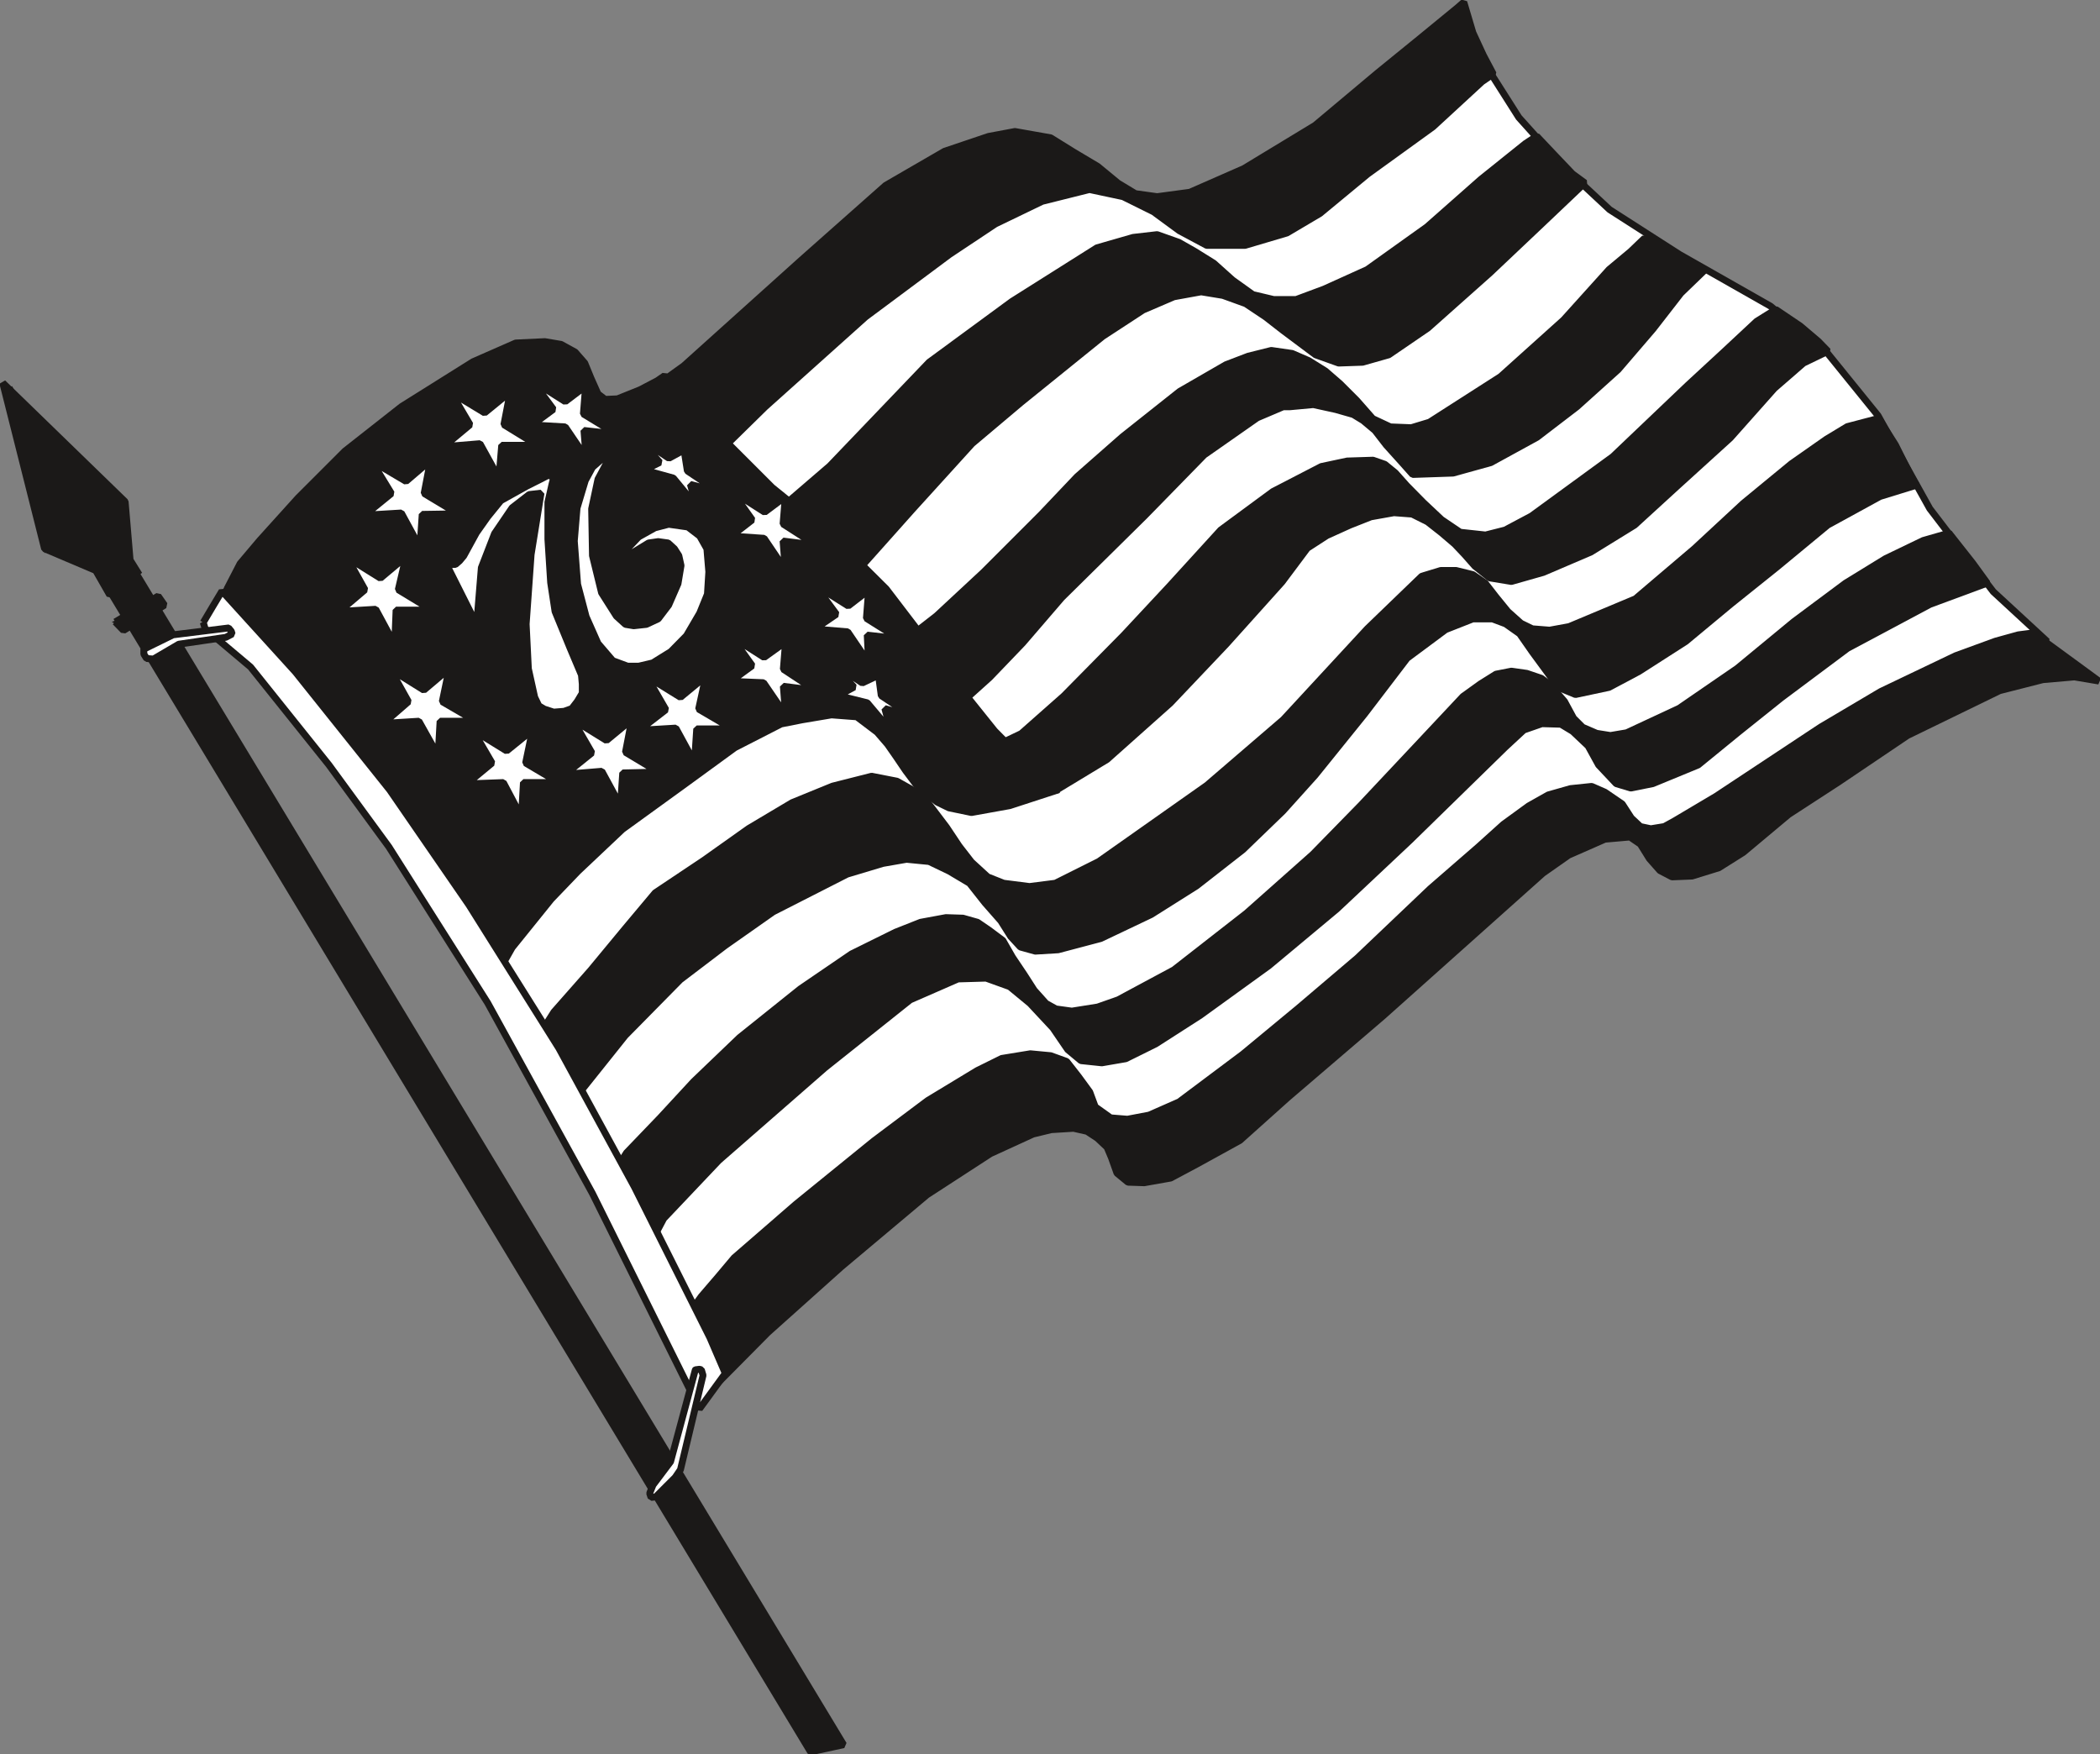 <svg xmlns="http://www.w3.org/2000/svg" xml:space="preserve" width="76.35mm" height="63.78mm" fill-rule="evenodd" stroke-linejoin="round" stroke-width="28.222" preserveAspectRatio="xMidYMid" version="1.2" viewBox="0 0 7635 6378"><rect x="0" y="0" width="7635" height="6378" fill="#808080" stroke="none"/><defs class="ClipPathGroup"><clipPath id="a" clipPathUnits="userSpaceOnUse"><path d="M0 0h7635v6378H0z"/></clipPath></defs><g class="SlideGroup"><g class="Slide" clip-path="url(#a)"><g class="Page"><g class="com.sun.star.drawing.PolyPolygonShape"><path fill="none" d="M320 2004h2761v4379H320z" class="BoundingBox"/><defs><linearGradient id="b" x1="1700" x2="1700" y1="6369" y2="2017" gradientUnits="userSpaceOnUse"><stop offset="0" style="stop-color:#1b1918"/><stop offset="1" style="stop-color:#1b1918"/></linearGradient></defs><path d="m3067 6343-120 26L333 2039l121-22 2613 4326Z" style="fill:url(#b)"/><path fill="none" stroke="#1B1918" stroke-linejoin="bevel" stroke-width="25" d="m3067 6343-120 26L333 2039l121-22 2613 4326Z"/></g><g class="com.sun.star.drawing.PolyPolygonShape"><path fill="none" d="M-3 1379h523v798H-3z" class="BoundingBox"/><defs><linearGradient id="c" x1="258" x2="258" y1="2162" y2="1391" gradientUnits="userSpaceOnUse"><stop offset="0" style="stop-color:#1b1918"/><stop offset="1" style="stop-color:#1b1918"/></linearGradient></defs><path d="m506 2089-107 74-51-89-186-79-152-603 445 432 18 212 33 53Z" style="fill:url(#c)"/><path fill="none" stroke="#1B1918" stroke-linejoin="bevel" stroke-width="25" d="m506 2089-107 74-51-89-186-79-152-603 445 432 18 212 33 53Z"/></g><g class="com.sun.star.drawing.PolyPolygonShape"><path fill="none" d="M406 2154h206v152H406z" class="BoundingBox"/><defs><linearGradient id="d" x1="508" x2="508" y1="2291" y2="2166" gradientUnits="userSpaceOnUse"><stop offset="0" style="stop-color:#1b1918"/><stop offset="1" style="stop-color:#1b1918"/></linearGradient></defs><path d="m419 2261 156-94 23 33-149 92-30-31Z" style="fill:url(#d)"/><path fill="none" stroke="#1B1918" stroke-linejoin="bevel" stroke-width="25" d="m419 2261 156-94 23 33-149 92-30-31Z"/></g><g fill="none" class="com.sun.star.drawing.LineShape"><path d="M317 1983h155v92H317z" class="BoundingBox"/><path stroke="#1B1918" stroke-linejoin="bevel" stroke-width="25" d="m330 2061 128-65"/></g><g fill="none" class="com.sun.star.drawing.LineShape"><path d="M144 1818h320v196H144z" class="BoundingBox"/><path stroke="#1B1918" stroke-linejoin="bevel" stroke-width="25" d="m157 2000 293-169"/></g><g fill="none" class="com.sun.star.drawing.PolyLineShape"><path d="M20 1397h384v635H20z" class="BoundingBox"/><path stroke="#1B1918" stroke-linejoin="bevel" stroke-width="25" d="m33 1410 281 498 76 110"/></g><g class="com.sun.star.drawing.PolyPolygonShape"><path fill="none" d="M1427 211h6030v4714H1427z" class="BoundingBox"/><defs><linearGradient id="e" x1="4441" x2="4441" y1="4910" y2="223" gradientUnits="userSpaceOnUse"><stop offset="0" style="stop-color:#fff"/><stop offset="1" style="stop-color:#fff"/></linearGradient></defs><path d="m2453 1791 160-407 1077-736 241-5 264 99 263 48 701-399 234-167 129 203 150 167 180 168 254 163 331 188 208 172 183 226 188 338 231 302 196 181-420 160-342 283-475 282-145-8-153-61-381 91-487 458-672 538-254 71-185-127-272-25-823 561-226 252-119 104-582-1115-467-783 828-953 185-269Z" style="fill:url(#e)"/><path fill="none" stroke="#1B1918" stroke-linejoin="bevel" stroke-width="25" d="m2453 1791 160-407 1077-736 241-5 264 99 263 48 701-399 234-167 129 203 150 167 180 168 254 163 331 188 208 172 183 226 188 338 231 302 196 181-420 160-342 283-475 282-145-8-153-61-381 91-487 458-672 538-254 71-185-127-272-25-823 561-226 252-119 104-582-1115-467-783 828-953 185-269Z"/></g><g class="com.sun.star.drawing.PolyPolygonShape"><path fill="none" d="M2352-5h3091v1763H2352z" class="BoundingBox"/><defs><linearGradient id="f" x1="3897" x2="3897" y1="1744" y2="8" gradientUnits="userSpaceOnUse"><stop offset="0" style="stop-color:#1b1918"/><stop offset="1" style="stop-color:#1b1918"/></linearGradient></defs><path d="m2365 1417 121-87 427-384 307-272 214-124 160-54 96-18 130 23 82 51 89 53 74 61 63 38 79 11 119-16 196-86 259-157 229-192 150-122 139-114 23-20 33 111 38 82 36 68-41 28-178 164-238 172-173 143-120 71-152 45h-140l-99-53-94-69-111-55-122-26-172 43-170 82-167 111-305 227-366 328-269 264-147-327Z" style="fill:url(#f)"/><path fill="none" stroke="#1B1918" stroke-linejoin="bevel" stroke-width="25" d="m2365 1417 121-87 427-384 307-272 214-124 160-54 96-18 130 23 82 51 89 53 74 61 63 38 79 11 119-16 196-86 259-157 229-192 150-122 139-114 23-20 33 111 38 82 36 68-41 28-178 164-238 172-173 143-120 71-152 45h-140l-99-53-94-69-111-55-122-26-172 43-170 82-167 111-305 227-366 328-269 264-147-327Z"/></g><g class="com.sun.star.drawing.PolyPolygonShape"><path fill="none" d="M2776 482h3000v1760H2776z" class="BoundingBox"/><defs><linearGradient id="g" x1="4275" x2="4275" y1="2227" y2="494" gradientUnits="userSpaceOnUse"><stop offset="0" style="stop-color:#1b1918"/><stop offset="1" style="stop-color:#1b1918"/></linearGradient></defs><path d="m2789 1890 228-196 361-377 301-221 309-195 132-38 87-10 79 28 58 33 69 43 68 61 74 53 76 18h81l102-38 157-71 217-155 196-173 162-130 41-27 69 73 61 64 45 33-160 152-185 175-226 201-142 97-95 27-87 3-84-30-119-89-63-49-72-48-83-30-79-13-99 18-112 48-147 96-297 240-178 150-217 239-140 157-109 122-125 97-154-338Z" style="fill:url(#g)"/><path fill="none" stroke="#1B1918" stroke-linejoin="bevel" stroke-width="25" d="m2789 1890 228-196 361-377 301-221 309-195 132-38 87-10 79 28 58 33 69 43 68 61 74 53 76 18h81l102-38 157-71 217-155 196-173 162-130 41-27 69 73 61 64 45 33-160 152-185 175-226 201-142 97-95 27-87 3-84-30-119-89-63-49-72-48-83-30-79-13-99 18-112 48-147 96-297 240-178 150-217 239-140 157-109 122-125 97-154-338Z"/></g><g class="com.sun.star.drawing.PolyPolygonShape"><path fill="none" d="M3248 853h2964v1768H3248z" class="BoundingBox"/><defs><linearGradient id="h" x1="4729" x2="4729" y1="2606" y2="865" gradientUnits="userSpaceOnUse"><stop offset="0" style="stop-color:#1b1918"/><stop offset="1" style="stop-color:#1b1918"/></linearGradient></defs><path d="m3261 2351 144-112 170-158 211-211 130-137 165-145 208-165 168-97 81-31 84-21 76 11 60 26 61 38 53 46 61 61 58 66 64 30 76 3 66-20 259-166 229-206 165-183 79-66 50-48 66 38 56 33 51 30 46 15-87 84-101 130-127 148-150 135-145 111-168 92-137 38-147 5-41-46-55-61-41-53-43-36-36-22-63-18-82-18-87 8h-23l-94 40-193 135-216 221-302 298-142 165-120 125-160 144-177-256Z" style="fill:url(#h)"/><path fill="none" stroke="#1B1918" stroke-linejoin="bevel" stroke-width="25" d="m3261 2351 144-112 170-158 211-211 130-137 165-145 208-165 168-97 81-31 84-21 76 11 60 26 61 38 53 46 61 61 58 66 64 30 76 3 66-20 259-166 229-206 165-183 79-66 50-48 66 38 56 33 51 30 46 15-87 84-101 130-127 148-150 135-145 111-168 92-137 38-147 5-41-46-55-61-41-53-43-36-36-22-63-18-82-18-87 8h-23l-94 40-193 135-216 221-302 298-142 165-120 125-160 144-177-256Z"/></g><g class="com.sun.star.drawing.PolyPolygonShape"><path fill="none" d="M3416 1112h3244v1788H3416z" class="BoundingBox"/><defs><linearGradient id="i" x1="5037" x2="5037" y1="2885" y2="1124" gradientUnits="userSpaceOnUse"><stop offset="0" style="stop-color:#1b1918"/><stop offset="1" style="stop-color:#1b1918"/></linearGradient></defs><path d="m3548 2746 165-79 155-137 218-221 166-178 186-204 190-140 176-91 94-20 94-3 43 15 38 31 41 46 60 61 67 63 68 46 92 10 71-18 96-51 296-216 274-261 130-120 119-111 69-43 89 60 66 56 35 36-89 43-106 92-160 180-196 178-152 139-159 98-173 74-116 33-79-13-54-43-38-43-35-37-48-41-51-40-56-28-66-5-84 15-76 30-84 38-71 46-92 123-203 226-203 214-230 205-185 112-71 13-340-89 119-51Z" style="fill:url(#i)"/><path fill="none" stroke="#1B1918" stroke-linejoin="bevel" stroke-width="25" d="m3548 2746 165-79 155-137 218-221 166-178 186-204 190-140 176-91 94-20 94-3 43 15 38 31 41 46 60 61 67 63 68 46 92 10 71-18 96-51 296-216 274-261 130-120 119-111 69-43 89 60 66 56 35 36-89 43-106 92-160 180-196 178-152 139-159 98-173 74-116 33-79-13-54-43-38-43-35-37-48-41-51-40-56-28-66-5-84 15-76 30-84 38-71 46-92 123-203 226-203 214-230 205-185 112-71 13-340-89 119-51Z"/></g><g class="com.sun.star.drawing.PolyPolygonShape"><path fill="none" d="M1935 1508h5047v2510H1935z" class="BoundingBox"/><defs><linearGradient id="j" x1="4458" x2="4458" y1="4003" y2="1520" gradientUnits="userSpaceOnUse"><stop offset="0" style="stop-color:#1b1918"/><stop offset="1" style="stop-color:#1b1918"/></linearGradient></defs><path d="m1948 3783 66-104 134-152 125-151 109-130 178-119 162-115 158-94 147-60 142-36 92 18 68 38 43 38 69 91 46 69 45 58 59 54 58 23 94 12 94-12 158-79 393-277 278-239 305-330 142-137 56-54 69-21h56l61 15 45 31 38 49 44 54 48 43 41 20 63 5 71-13 241-101 214-182 178-165 175-144 127-89 76-46 114-30 61 96 66 132 11 15-133 41-190 104-185 153-166 133-165 137-170 109-109 58-122 26-63-26-36-50-58-79-46-66-51-36-48-18h-71l-99 39-140 104-155 203-180 223-117 130-145 140-169 132-165 104-183 87-155 41-83 5-54-15-35-38-36-57-58-66-56-71-74-44-73-35-82-8-86 15-130 39-269 137-175 123-163 124-200 203-191 239-134-221Z" style="fill:url(#j)"/><path fill="none" stroke="#1B1918" stroke-linejoin="bevel" stroke-width="25" d="m1948 3783 66-104 134-152 125-151 109-130 178-119 162-115 158-94 147-60 142-36 92 18 68 38 43 38 69 91 46 69 45 58 59 54 58 23 94 12 94-12 158-79 393-277 278-239 305-330 142-137 56-54 69-21h56l61 15 45 31 38 49 44 54 48 43 41 20 63 5 71-13 241-101 214-182 178-165 175-144 127-89 76-46 114-30 61 96 66 132 11 15-133 41-190 104-185 153-166 133-165 137-170 109-109 58-122 26-63-26-36-50-58-79-46-66-51-36-48-18h-71l-99 39-140 104-155 203-180 223-117 130-145 140-169 132-165 104-183 87-155 41-83 5-54-15-35-38-36-57-58-66-56-71-74-44-73-35-82-8-86 15-130 39-269 137-175 123-163 124-200 203-191 239-134-221Z"/></g><g class="com.sun.star.drawing.PolyPolygonShape"><path fill="none" d="M2202 1925h5037v2634H2202z" class="BoundingBox"/><defs><linearGradient id="k" x1="4720" x2="4720" y1="4544" y2="1937" gradientUnits="userSpaceOnUse"><stop offset="0" style="stop-color:#1b1918"/><stop offset="1" style="stop-color:#1b1918"/></linearGradient></defs><path d="m2215 4291 63-100 122-127 122-132 167-160 221-177 186-127 160-79 91-36 92-17 62 2 53 15 41 28 51 38 35 61 43 64 36 56 43 48 36 20 58 8 94-15 74-26 203-109 264-206 241-214 176-180 203-216 167-178 64-46 56-35 56-11 56 8 53 18 33 25 51 59 33 61 33 33 51 22 50 8 59-10 191-89 211-145 206-170 188-140 145-89 137-66 94-27 86 109 53 73-208 77-300 160-241 180-155 124-147 120-165 68-80 16-53-16-64-68-38-69-56-53-43-26-69-2-66 23-68 63-346 338-266 250-247 206-249 180-162 104-109 54-87 15-76-8-48-40-54-79-83-89-74-61-86-31-102 3-174 76-310 247-386 337-200 211-61 115-137-254Z" style="fill:url(#k)"/><path fill="none" stroke="#1B1918" stroke-linejoin="bevel" stroke-width="25" d="m2215 4291 63-100 122-127 122-132 167-160 221-177 186-127 160-79 91-36 92-17 62 2 53 15 41 28 51 38 35 61 43 64 36 56 43 48 36 20 58 8 94-15 74-26 203-109 264-206 241-214 176-180 203-216 167-178 64-46 56-35 56-11 56 8 53 18 33 25 51 59 33 61 33 33 51 22 50 8 59-10 191-89 211-145 206-170 188-140 145-89 137-66 94-27 86 109 53 73-208 77-300 160-241 180-155 124-147 120-165 68-80 16-53-16-64-68-38-69-56-53-43-26-69-2-66 23-68 63-346 338-266 250-247 206-249 180-162 104-109 54-87 15-76-8-48-40-54-79-83-89-74-61-86-31-102 3-174 76-310 247-386 337-200 211-61 115-137-254Z"/></g><g class="com.sun.star.drawing.PolyPolygonShape"><path fill="none" d="M2471 2288h5174v2797H2471z" class="BoundingBox"/><defs><linearGradient id="l" x1="5057" x2="5057" y1="5071" y2="2301" gradientUnits="userSpaceOnUse"><stop offset="0" style="stop-color:#1b1918"/><stop offset="1" style="stop-color:#1b1918"/></linearGradient></defs><path d="m2484 4804 66-91 61-71 58-69 226-196 282-229 196-147 180-109 89-44 104-17 74 7 58 21 43 55 41 56 20 54 56 40 61 5 79-15 109-48 231-173 203-168 214-182 265-252 175-152 91-82 92-67 71-40 81-23 77-8 48 21 63 43 33 51 33 31 38 8 49-8 38-21 150-89 381-252 218-129 272-130 145-53 83-23 54-7 239 175-89-15-115 10-157 40-335 163-252 170-180 117-165 138-89 56-97 30-73 3-44-23-38-43-33-53-38-26-91 8-132 58-94 66-580 518-348 298-173 155-160 88-92 49-96 17-59-2-40-33-20-56-16-38-35-33-38-25-49-11-81 5-66 16-155 71-231 150-312 262-267 239-224 226-83-267Z" style="fill:url(#l)"/><path fill="none" stroke="#1B1918" stroke-linejoin="bevel" stroke-width="25" d="m2484 4804 66-91 61-71 58-69 226-196 282-229 196-147 180-109 89-44 104-17 74 7 58 21 43 55 41 56 20 54 56 40 61 5 79-15 109-48 231-173 203-168 214-182 265-252 175-152 91-82 92-67 71-40 81-23 77-8 48 21 63 43 33 51 33 31 38 8 49-8 38-21 150-89 381-252 218-129 272-130 145-53 83-23 54-7 239 175-89-15-115 10-157 40-335 163-252 170-180 117-165 138-89 56-97 30-73 3-44-23-38-43-33-53-38-26-91 8-132 58-94 66-580 518-348 298-173 155-160 88-92 49-96 17-59-2-40-33-20-56-16-38-35-33-38-25-49-11-81 5-66 16-155 71-231 150-312 262-267 239-224 226-83-267Z"/></g><g class="com.sun.star.drawing.PolyPolygonShape"><path fill="none" d="M774 1229h3089v2329H774z" class="BoundingBox"/><defs><linearGradient id="m" x1="2318" x2="2318" y1="3544" y2="1242" gradientUnits="userSpaceOnUse"><stop offset="0" style="stop-color:#1b1918"/><stop offset="1" style="stop-color:#1b1918"/></linearGradient></defs><path d="m787 2230 40-92 46-89 71-84 140-155 170-170 206-162 260-163 155-68 106-5 59 10 51 28 35 40 23 56 25 56 26 20 45-2 82-33 63-33 26-18 231 246 160 160 236 191 179 178 165 216 99 138 130 162 83 84 59 64 68 50 23 16-178 58-139 25-82-17-43-21-35-28-43-38-36-48-36-53-30-43-38-44-74-56-92-7-107 18-76 15-168 86-188 137-221 160-162 153-97 101-142 176-56 99-369-572-511-636-139-106Z" style="fill:url(#m)"/><path fill="none" stroke="#1B1918" stroke-linejoin="bevel" stroke-width="25" d="m787 2230 40-92 46-89 71-84 140-155 170-170 206-162 260-163 155-68 106-5 59 10 51 28 35 40 23 56 25 56 26 20 45-2 82-33 63-33 26-18 231 246 160 160 236 191 179 178 165 216 99 138 130 162 83 84 59 64 68 50 23 16-178 58-139 25-82-17-43-21-35-28-43-38-36-48-36-53-30-43-38-44-74-56-92-7-107 18-76 15-168 86-188 137-221 160-162 153-97 101-142 176-56 99-369-572-511-636-139-106Z"/></g><g class="com.sun.star.drawing.PolyPolygonShape"><path fill="none" d="M726 2136h1925v3000H726z" class="BoundingBox"/><defs><linearGradient id="n" x1="1688" x2="1688" y1="5121" y2="2148" gradientUnits="userSpaceOnUse"><stop offset="0" style="stop-color:#fff"/><stop offset="1" style="stop-color:#fff"/></linearGradient></defs><path d="m739 2263 35-59 33-55 267 294 343 429 288 418 327 521 275 505 274 547 56 130-94 129-389-783-381-693-359-567-218-298-285-356-165-139-7-23Z" style="fill:url(#n)"/><path fill="none" stroke="#1B1918" stroke-linejoin="bevel" stroke-width="25" d="m739 2263 35-59 33-55 267 294 343 429 288 418 327 521 275 505 274 547 56 130-94 129-389-783-381-693-359-567-218-298-285-356-165-139-7-23Z"/></g><g class="com.sun.star.drawing.PolyPolygonShape"><path fill="none" d="M2349 4965h221v493h-221z" class="BoundingBox"/><defs><linearGradient id="o" x1="2459" x2="2459" y1="5444" y2="4978" gradientUnits="userSpaceOnUse"><stop offset="0" style="stop-color:#fff"/><stop offset="1" style="stop-color:#fff"/></linearGradient></defs><path d="m2528 4980-90 334-64 85-12 30 5 15 17-2 71-71 19-28 82-343-6-20-7-2-15 2Z" style="fill:url(#o)"/><path fill="none" stroke="#1B1918" stroke-linejoin="bevel" stroke-width="25" d="m2528 4980-90 334-64 85-12 30 5 15 17-2 71-71 19-28 82-343-6-20-7-2-15 2Z"/></g><g class="com.sun.star.drawing.PolyPolygonShape"><path fill="none" d="M510 2270h348v140H510z" class="BoundingBox"/><defs><linearGradient id="p" x1="683" x2="683" y1="2395" y2="2282" gradientUnits="userSpaceOnUse"><stop offset="0" style="stop-color:#fff"/><stop offset="1" style="stop-color:#fff"/></linearGradient></defs><path d="m831 2283-202 25-106 52v18l10 16 25 2 92-54 171-25 23-12-3-10-10-12Z" style="fill:url(#p)"/><path fill="none" stroke="#1B1918" stroke-linejoin="bevel" stroke-width="25" d="m831 2283-202 25-106 52v18l10 16 25 2 92-54 171-25 23-12-3-10-10-12Z"/></g><g class="com.sun.star.drawing.PolyPolygonShape"><path fill="none" d="M1922 1371h333v307h-333z" class="BoundingBox"/><defs><linearGradient id="q" x1="2088" x2="2088" y1="1664" y2="1384" gradientUnits="userSpaceOnUse"><stop offset="0" style="stop-color:#fff"/><stop offset="1" style="stop-color:#fff"/></linearGradient></defs><path d="m2241 1578-118-13 8 99-76-112-120-7 77-57-77-104 120 76 74-56-8 101 120 73Z" style="fill:url(#q)"/><path fill="none" stroke="#1B1918" stroke-linejoin="bevel" stroke-width="25" d="m2241 1578-118-13 8 99-76-112-120-7 77-57-77-104 120 76 74-56-8 101 120 73Z"/></g><g class="com.sun.star.drawing.PolyPolygonShape"><path fill="none" d="M1313 1661h366v343h-366z" class="BoundingBox"/><defs><linearGradient id="r" x1="1495" x2="1495" y1="1990" y2="1674" gradientUnits="userSpaceOnUse"><stop offset="0" style="stop-color:#fff"/><stop offset="1" style="stop-color:#fff"/></linearGradient></defs><path d="m1665 1868-130 2-8 120-68-125-133 8 97-79-72-118 125 74 89-76-23 120 123 74Z" style="fill:url(#r)"/><path fill="none" stroke="#1B1918" stroke-linejoin="bevel" stroke-width="25" d="m1665 1868-130 2-8 120-68-125-133 8 97-79-72-118 125 74 89-76-23 120 123 74Z"/></g><g class="com.sun.star.drawing.PolyPolygonShape"><path fill="none" d="M1221 2011h363v346h-363z" class="BoundingBox"/><defs><linearGradient id="s" x1="1402" x2="1402" y1="2342" y2="2023" gradientUnits="userSpaceOnUse"><stop offset="0" style="stop-color:#fff"/><stop offset="1" style="stop-color:#fff"/></linearGradient></defs><path d="M1570 2218h-130l-5 125-69-128-132 8 93-79-66-118 122 76 93-78-28 120 122 74Z" style="fill:url(#s)"/><path fill="none" stroke="#1B1918" stroke-linejoin="bevel" stroke-width="25" d="M1570 2218h-130l-5 125-69-128-132 8 93-79-66-118 122 76 93-78-28 120 122 74Z"/></g><g class="com.sun.star.drawing.PolyPolygonShape"><path fill="none" d="M2042 2603h366v340h-366z" class="BoundingBox"/><defs><linearGradient id="t" x1="2224" x2="2224" y1="2928" y2="2615" gradientUnits="userSpaceOnUse"><stop offset="0" style="stop-color:#fff"/><stop offset="1" style="stop-color:#fff"/></linearGradient></defs><path d="m2394 2807-130 3-8 119-68-125-133 11 97-78-70-121 123 76 92-76-23 119 120 72Z" style="fill:url(#t)"/><path fill="none" stroke="#1B1918" stroke-linejoin="bevel" stroke-width="25" d="m2394 2807-130 3-8 119-68-125-133 11 97-78-70-121 123 76 92-76-23 119 120 72Z"/></g><g class="com.sun.star.drawing.PolyPolygonShape"><path fill="none" d="M2644 2301h335v312h-335z" class="BoundingBox"/><defs><linearGradient id="u" x1="2811" x2="2811" y1="2598" y2="2313" gradientUnits="userSpaceOnUse"><stop offset="0" style="stop-color:#fff"/><stop offset="1" style="stop-color:#fff"/></linearGradient></defs><path d="m2965 2510-117-15 8 104-80-117-119-5 78-57-76-106 119 76 78-56-8 99 117 77Z" style="fill:url(#u)"/><path fill="none" stroke="#1B1918" stroke-linejoin="bevel" stroke-width="25" d="m2965 2510-117-15 8 104-80-117-119-5 78-57-76-106 119 76 78-56-8 99 117 77Z"/></g><g class="com.sun.star.drawing.PolyPolygonShape"><path fill="none" d="M3005 2392h328v279h-328z" class="BoundingBox"/><defs><linearGradient id="v" x1="3168" x2="3168" y1="2657" y2="2405" gradientUnits="userSpaceOnUse"><stop offset="0" style="stop-color:#fff"/><stop offset="1" style="stop-color:#fff"/></linearGradient></defs><path d="m3319 2606-102-30 22 81-86-102-105-26 57-31-87-93 117 78 59-28 10 74 115 77Z" style="fill:url(#v)"/><path fill="none" stroke="#1B1918" stroke-linejoin="bevel" stroke-width="25" d="m3319 2606-102-30 22 81-86-102-105-26 57-31-87-93 117 78 59-28 10 74 115 77Z"/></g><g class="com.sun.star.drawing.PolyPolygonShape"><path fill="none" d="M2949 2113h333v310h-333z" class="BoundingBox"/><defs><linearGradient id="w" x1="3115" x2="3115" y1="2408" y2="2125" gradientUnits="userSpaceOnUse"><stop offset="0" style="stop-color:#fff"/><stop offset="1" style="stop-color:#fff"/></linearGradient></defs><path d="m3268 2322-115-13 5 100-76-112-120-10 79-54-79-107 122 77 74-57-8 102 118 74Z" style="fill:url(#w)"/><path fill="none" stroke="#1B1918" stroke-linejoin="bevel" stroke-width="25" d="m3268 2322-115-13 5 100-76-112-120-10 79-54-79-107 122 77 74-57-8 102 118 74Z"/></g><g class="com.sun.star.drawing.PolyPolygonShape"><path fill="none" d="M2646 1773h335v312h-335z" class="BoundingBox"/><defs><linearGradient id="x" x1="2813" x2="2813" y1="2070" y2="1785" gradientUnits="userSpaceOnUse"><stop offset="0" style="stop-color:#fff"/><stop offset="1" style="stop-color:#fff"/></linearGradient></defs><path d="m2967 1982-120-15 8 104-77-114-119-8 76-59-74-104 119 76 75-56-8 99 120 77Z" style="fill:url(#x)"/><path fill="none" stroke="#1B1918" stroke-linejoin="bevel" stroke-width="25" d="m2967 1982-120-15 8 104-77-114-119-8 76-59-74-104 119 76 75-56-8 99 120 77Z"/></g><g class="com.sun.star.drawing.PolyPolygonShape"><path fill="none" d="M2303 1575h325v279h-325z" class="BoundingBox"/><defs><linearGradient id="y" x1="2465" x2="2465" y1="1840" y2="1588" gradientUnits="userSpaceOnUse"><stop offset="0" style="stop-color:#fff"/><stop offset="1" style="stop-color:#fff"/></linearGradient></defs><path d="m2614 1789-104-28 22 79-84-102-105-29 56-28-83-93 116 78 55-30 12 76 115 77Z" style="fill:url(#y)"/><path fill="none" stroke="#1B1918" stroke-linejoin="bevel" stroke-width="25" d="m2614 1789-104-28 22 79-84-102-105-29 56-28-83-93 116 78 55-30 12 76 115 77Z"/></g><g class="com.sun.star.drawing.PolyPolygonShape"><path fill="none" d="M1381 2418h363v343h-363z" class="BoundingBox"/><defs><linearGradient id="z" x1="1562" x2="1562" y1="2747" y2="2431" gradientUnits="userSpaceOnUse"><stop offset="0" style="stop-color:#fff"/><stop offset="1" style="stop-color:#fff"/></linearGradient></defs><path d="M1730 2622h-130l-7 125-70-125-129 8 91-79-66-118 122 76 92-78-25 120 122 71Z" style="fill:url(#z)"/><path fill="none" stroke="#1B1918" stroke-linejoin="bevel" stroke-width="25" d="M1730 2622h-130l-7 125-70-125-129 8 91-79-66-118 122 76 92-78-25 120 122 71Z"/></g><g class="com.sun.star.drawing.PolyPolygonShape"><path fill="none" d="M1618 1714h513v889h-513z" class="BoundingBox"/><defs><linearGradient id="A" x1="1874" x2="1874" y1="2589" y2="1727" gradientUnits="userSpaceOnUse"><stop offset="0" style="stop-color:#fff"/><stop offset="1" style="stop-color:#fff"/></linearGradient></defs><path d="m1735 2274-104-207v-3l7-12h18l15-13 15-18 46-84 41-58 48-59 95-53 46-23 33-17 18 10-6 23-15 66v134l10 158 16 105 55 134 41 97 3 33v33l-18 30-20 26-28 10-38 3-34-11-20-12-15-31-23-104-8-162 18-253 36-223-43 5-62 48-64 94-48 124-15 184v26Z" style="fill:url(#A)"/><path fill="none" stroke="#1B1918" stroke-linejoin="bevel" stroke-width="25" d="m1735 2274-104-207v-3l7-12h18l15-13 15-18 46-84 41-58 48-59 95-53 46-23 33-17 18 10-6 23-15 66v134l10 158 16 105 55 134 41 97 3 33v33l-18 30-20 26-28 10-38 3-34-11-20-12-15-31-23-104-8-162 18-253 36-223-43 5-62 48-64 94-48 124-15 184v26Z"/></g><g class="com.sun.star.drawing.PolyPolygonShape"><path fill="none" d="M2075 1618h516v818h-516z" class="BoundingBox"/><defs><linearGradient id="B" x1="2332" x2="2332" y1="2421" y2="1630" gradientUnits="userSpaceOnUse"><stop offset="0" style="stop-color:#fff"/><stop offset="1" style="stop-color:#fff"/></linearGradient></defs><path d="m2256 1631-62 33-40 35-26 48-30 100-10 120 12 157 31 118 43 97 54 63 54 20h40l51-12 66-41 57-58 48-82 28-69 5-81-7-84-26-46-43-33-70-10-50 13-59 33-38 40-33 61 53-46 54-33 35-5 36 5 23 21 16 25 8 36-11 66-34 78-38 50-43 20-46 5-30-5-33-30-54-85-33-135-3-170 23-108 30-56 34-38 18-17Z" style="fill:url(#B)"/><path fill="none" stroke="#1B1918" stroke-linejoin="bevel" stroke-width="25" d="m2256 1631-62 33-40 35-26 48-30 100-10 120 12 157 31 118 43 97 54 63 54 20h40l51-12 66-41 57-58 48-82 28-69 5-81-7-84-26-46-43-33-70-10-50 13-59 33-38 40-33 61 53-46 54-33 35-5 36 5 23 21 16 25 8 36-11 66-34 78-38 50-43 20-46 5-30-5-33-30-54-85-33-135-3-170 23-108 30-56 34-38 18-17Z"/></g><g class="com.sun.star.drawing.PolyPolygonShape"><path fill="none" d="M1684 2641h361v343h-361z" class="BoundingBox"/><defs><linearGradient id="C" x1="1864" x2="1864" y1="2970" y2="2654" gradientUnits="userSpaceOnUse"><stop offset="0" style="stop-color:#fff"/><stop offset="1" style="stop-color:#fff"/></linearGradient></defs><path d="M2031 2845h-128l-7 125-66-125-133 5 92-76-70-120 123 76 94-76-25 120 120 71Z" style="fill:url(#C)"/><path fill="none" stroke="#1B1918" stroke-linejoin="bevel" stroke-width="25" d="M2031 2845h-128l-7 125-66-125-133 5 92-76-70-120 123 76 94-76-25 120 120 71Z"/></g><g class="com.sun.star.drawing.PolyPolygonShape"><path fill="none" d="M2311 2446h366v340h-366z" class="BoundingBox"/><defs><linearGradient id="D" x1="2493" x2="2493" y1="2771" y2="2458" gradientUnits="userSpaceOnUse"><stop offset="0" style="stop-color:#fff"/><stop offset="1" style="stop-color:#fff"/></linearGradient></defs><path d="M2663 2650h-130l-8 122-68-125-133 8 97-75-70-121 123 76 92-76-26 119 123 72Z" style="fill:url(#D)"/><path fill="none" stroke="#1B1918" stroke-linejoin="bevel" stroke-width="25" d="M2663 2650h-130l-8 122-68-125-133 8 97-75-70-121 123 76 92-76-26 119 123 72Z"/></g><g class="com.sun.star.drawing.PolyPolygonShape"><path fill="none" d="M1600 1412h368v340h-368z" class="BoundingBox"/><defs><linearGradient id="E" x1="1783" x2="1783" y1="1737" y2="1424" gradientUnits="userSpaceOnUse"><stop offset="0" style="stop-color:#fff"/><stop offset="1" style="stop-color:#fff"/></linearGradient></defs><path d="M1954 1619h-130l-10 119-69-125-132 11 96-80-69-117 122 74 93-76-23 119 122 75Z" style="fill:url(#E)"/><path fill="none" stroke="#1B1918" stroke-linejoin="bevel" stroke-width="25" d="M1954 1619h-130l-10 119-69-125-132 11 96-80-69-117 122 74 93-76-23 119 122 75Z"/></g></g></g></g></svg>
